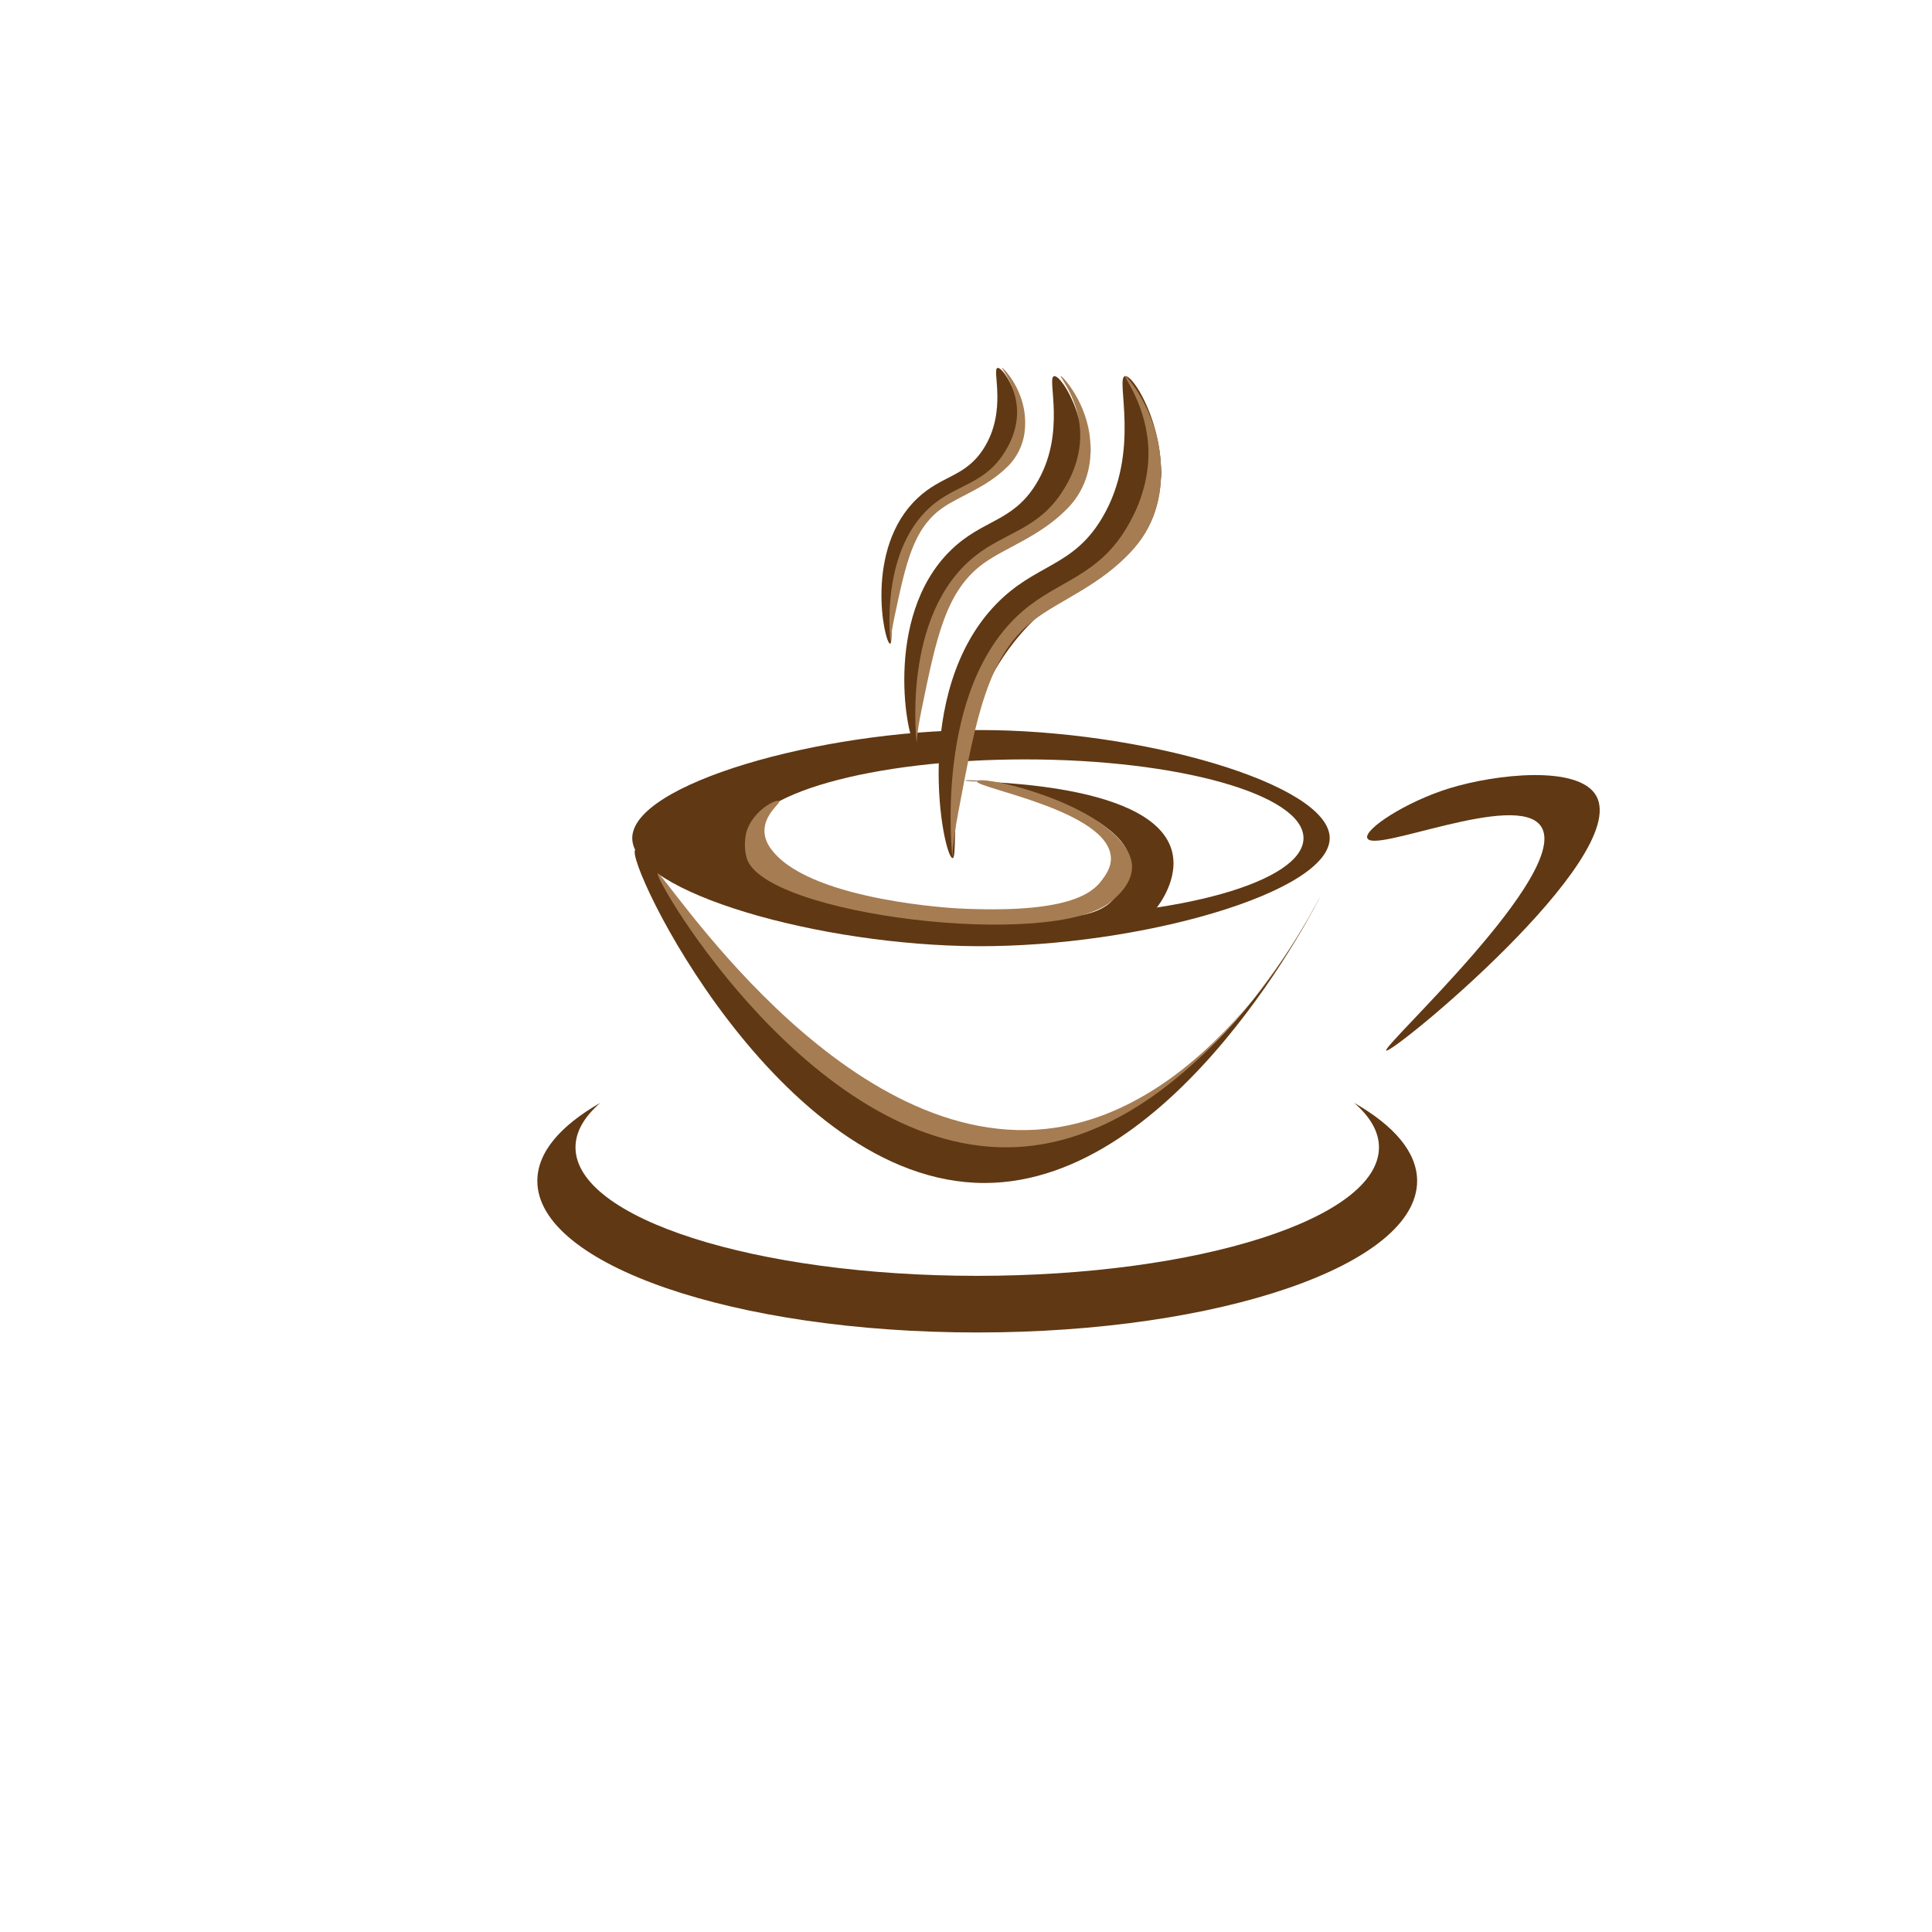<?xml version="1.0" encoding="UTF-8"?>
<svg id="_レイヤー_1" data-name="レイヤー_1" xmlns="http://www.w3.org/2000/svg" version="1.1" xmlns:xlink="http://www.w3.org/1999/xlink" viewBox="0 0 160 160">
  <!-- Generator: Adobe Illustrator 29.7.1, SVG Export Plug-In . SVG Version: 2.1.1 Build 8)  -->
  <defs>
    <style>
      .st0 {
        fill: url(#_名称未設定グラデーション_81);
      }

      .st1 {
        fill: #603813;
      }

      .st2 {
        fill: #a67c52;
      }

      .st3 {
        fill: url(#_名称未設定グラデーション_80);
      }

      .st4 {
        fill: url(#_名称未設定グラデーション_802);
      }

      .st5 {
        fill: url(#_名称未設定グラデーション_811);
      }

      .st6 {
        fill: url(#_名称未設定グラデーション_801);
      }

      .st7 {
        fill: url(#_名称未設定グラデーション_803);
      }

      .st8 {
        fill: url(#_名称未設定グラデーション_804);
      }

      .st9 {
        fill: #754c24;
      }
    </style>
    <linearGradient id="_名称未設定グラデーション_80" data-name="名称未設定グラデーション 80" x1="61.7" y1="70.59" x2="93.76" y2="70.59" gradientUnits="userSpaceOnUse">
      <stop offset="1" stop-color="#a67c52"/>
      <stop offset="1" stop-color="#a37950"/>
      <stop offset="1" stop-color="#99734c"/>
      <stop offset="1" stop-color="#8a6744"/>
      <stop offset="1" stop-color="#745639"/>
      <stop offset="1" stop-color="#57412b"/>
      <stop offset="1" stop-color="#35271a"/>
      <stop offset="1" stop-color="#0c0906"/>
      <stop offset="1" stop-color="#000"/>
    </linearGradient>
    <linearGradient id="_名称未設定グラデーション_801" data-name="名称未設定グラデーション 80" x1="32.28" y1="56.01" x2="32.28" y2="56.01" xlink:href="#_名称未設定グラデーション_80"/>
    <linearGradient id="_名称未設定グラデーション_802" data-name="名称未設定グラデーション 80" x1="32.28" y1="59.25" x2="32.28" y2="59.25" xlink:href="#_名称未設定グラデーション_80"/>
    <linearGradient id="_名称未設定グラデーション_81" data-name="名称未設定グラデーション 81" x1="78.73" y1="51.1" x2="96.15" y2="51.1" gradientUnits="userSpaceOnUse">
      <stop offset="1" stop-color="#a67c52"/>
      <stop offset="1" stop-color="#a37950"/>
      <stop offset="1" stop-color="#99734c"/>
      <stop offset="1" stop-color="#8a6744"/>
      <stop offset="1" stop-color="#745639"/>
      <stop offset="1" stop-color="#57412b"/>
      <stop offset="1" stop-color="#35271a"/>
      <stop offset="1" stop-color="#0c0906"/>
      <stop offset="1" stop-color="#000"/>
    </linearGradient>
    <linearGradient id="_名称未設定グラデーション_803" data-name="名称未設定グラデーション 80" x1="75.81" y1="46.41" x2="90.33" y2="46.41" xlink:href="#_名称未設定グラデーション_80"/>
    <linearGradient id="_名称未設定グラデーション_804" data-name="名称未設定グラデーション 80" x1="73.67" y1="41.89" x2="84.9" y2="41.89" xlink:href="#_名称未設定グラデーション_80"/>
    <linearGradient id="_名称未設定グラデーション_811" data-name="名称未設定グラデーション 81" x1="89.11" y1="99.73" x2="89.11" y2="99.73" xlink:href="#_名称未設定グラデーション_81"/>
  </defs>
  <path class="st1" d="M112.14,91.33c1.33,1.15,2.06,2.39,2.06,3.69,0,5.88-14.9,10.64-33.27,10.64s-33.27-4.76-33.27-10.64c0-1.3.73-2.54,2.06-3.69-3.31,1.89-5.22,4.1-5.22,6.47,0,6.93,16.31,12.55,36.43,12.55s36.43-5.62,36.43-12.55c0-2.37-1.91-4.58-5.22-6.47Z"/>
  <path class="st1" d="M80.98,60.46c-13.13.05-28.62,4.48-28.62,8.95s15.5,8.9,28.62,8.95c13.41.05,29.14-4.45,29.14-8.95s-15.73-9-29.14-8.95ZM84.9,75.93c-12.73,0-23.05-2.92-23.05-6.52s10.32-6.52,23.05-6.52,23.05,2.92,23.05,6.52-10.32,6.52-23.05,6.52Z"/>
  <path class="st1" d="M58.68,81.8"/>
  <path class="st1" d="M52.36,79.01"/>
  <path class="st1" d="M52.36,69.41"/>
  <path class="st1" d="M109.29,74.33s-11.69,23.63-27.75,23.64c-17.12.01-29.89-26.79-28.93-27.59.97-.81,15.6,25.24,33.47,23.64,14.36-1.28,23.17-19.73,23.21-19.7Z"/>
  <path class="st1" d="M113.23,69.41c-.27-.73,3.15-2.99,6.78-4.12,3.86-1.19,10.72-1.95,12.18.61,2.92,5.14-16.99,21.49-17.39,21.1-.37-.36,15.42-14.8,12.81-18.58-2.02-2.93-13.88,2.31-14.37.99Z"/>
  <path class="st1" d="M110.89,73.8"/>
  <path class="st1" d="M79.93,64.64c-.02.16,15.32-.13,17.09,5.72.7,2.33-1.06,4.6-1.21,4.79-.79.99-3.41,3.6-16.72,1.62-9.86-1.47-16.21-4.05-16.27-3.86-.03.09,4.01,1.96,9.55,2.68,1.34.17,1.63.14,3.94.22,1.2.04,1.5.06,3.05.12,7.28.28,10.95.39,12.68-1.27.12-.12,1.75-1.72,1.48-3.59-.07-.5-.42-2.05-4.31-4-4.86-2.44-9.26-2.51-9.27-2.43Z"/>
  <path class="st1" d="M59.25,40.1"/>
  <path class="st1" d="M80.93,69.41"/>
  <path class="st9" d="M60.56,72.91"/>
  <path class="st9" d="M120.06,53.31"/>
  <path class="st9" d="M69.63,42.26"/>
  <path class="st3" d="M64.53,66.35c.15.15-1.26,1.08-1.22,2.51.02.85.55,1.47.77,1.73,3.43,4.05,15.24,4.64,15.24,4.64,9.15.46,11.13-1.27,11.92-2.32.34-.46.78-1.06.76-1.85-.11-3.92-11.23-5.8-11.09-6.35.14-.54,8.42,1.24,11.68,4.7,1.04,1.11,1.16,1.95,1.16,2.38,0,1.43-1.26,2.47-1.73,2.87-4.81,4.03-28.81,1.15-30.18-3.6-.34-1.19,0-2.24,0-2.24.56-1.71,2.45-2.69,2.68-2.47Z"/>
  <path class="st2" d="M108.88,75.1s-9.87,19.07-24.59,19.89c-16.73.93-30.19-22.29-29.82-22.65.39-.37,14.94,22.96,32.14,21.15,13.81-1.45,22.28-18.38,22.26-18.39Z"/>
  <path class="st6" d="M32.28,56.01"/>
  <path class="st4" d="M32.28,59.25"/>
  <path class="st1" d="M78.88,71.06c-.76-.07-3.48-13.76,3.64-21.05,3.26-3.35,6.33-3.02,8.76-7.13,3.26-5.49,1.05-11.59,1.89-11.73.85-.14,4.31,5.94,2.43,11.33-1.72,4.9-6.3,4.74-10.79,9.71-7.12,7.88-5.25,18.94-5.93,18.88Z"/>
  <path class="st1" d="M73.71,53.31c-.47-.04-2.17-7.87,2.27-12.05,2.03-1.92,3.94-1.73,5.46-4.08,2.03-3.14.66-6.64,1.18-6.71.53-.08,2.69,3.4,1.51,6.48-1.07,2.8-3.92,2.71-6.72,5.56-4.44,4.51-3.27,10.84-3.7,10.8Z"/>
  <path class="st1" d="M75.81,61.67c-.61-.05-2.8-10.52,2.93-16.1,2.62-2.56,5.09-2.31,7.04-5.45,2.62-4.2.85-8.87,1.52-8.97.68-.11,3.47,4.54,1.95,8.66-1.38,3.75-5.06,3.62-8.67,7.43-5.72,6.02-4.22,14.48-4.77,14.44Z"/>
  <path class="st0" d="M78.88,71.06s-1.65-13.99,5.78-20.42c3.04-2.63,6.33-2.89,8.76-7.13.45-.78,1.73-3.09,1.69-6.11-.06-3.68-2.06-6.2-1.94-6.26.13-.06,2.67,2.86,2.95,7.06.06.95.2,3.48-1.27,5.94-.4.66-.8,1.13-1.08,1.44-2.69,2.96-6.02,4.11-8.22,5.83-3.76,2.95-4.71,7.99-6.2,15.92-.5,2.68-.47,3.72-.47,3.72Z"/>
  <path class="st7" d="M75.93,61.67s-1.38-10.7,4.82-15.62c2.54-2.01,5.28-2.21,7.3-5.45.38-.6,1.45-2.36,1.41-4.67-.05-2.81-1.72-4.74-1.62-4.79.11-.05,2.22,2.19,2.45,5.4.05.72.16,2.66-1.06,4.54-.33.51-.66.86-.9,1.1-2.24,2.26-5.02,3.15-6.85,4.46-3.14,2.26-3.93,6.11-5.17,12.18-.42,2.05-.4,2.84-.39,2.84Z"/>
  <path class="st8" d="M73.76,53.31s-1.07-8.01,3.73-11.69c1.96-1.51,4.09-1.65,5.65-4.08.29-.45,1.12-1.77,1.09-3.5-.04-2.11-1.33-3.55-1.25-3.58.08-.04,1.72,1.64,1.9,4.04.04.54.13,1.99-.82,3.4-.26.38-.51.65-.7.82-1.74,1.69-3.89,2.35-5.3,3.34-2.43,1.69-3.04,4.57-4,9.11-.32,1.54-.31,2.13-.3,2.13Z"/>
  <path class="st5" d="M89.11,99.73"/>
</svg>
